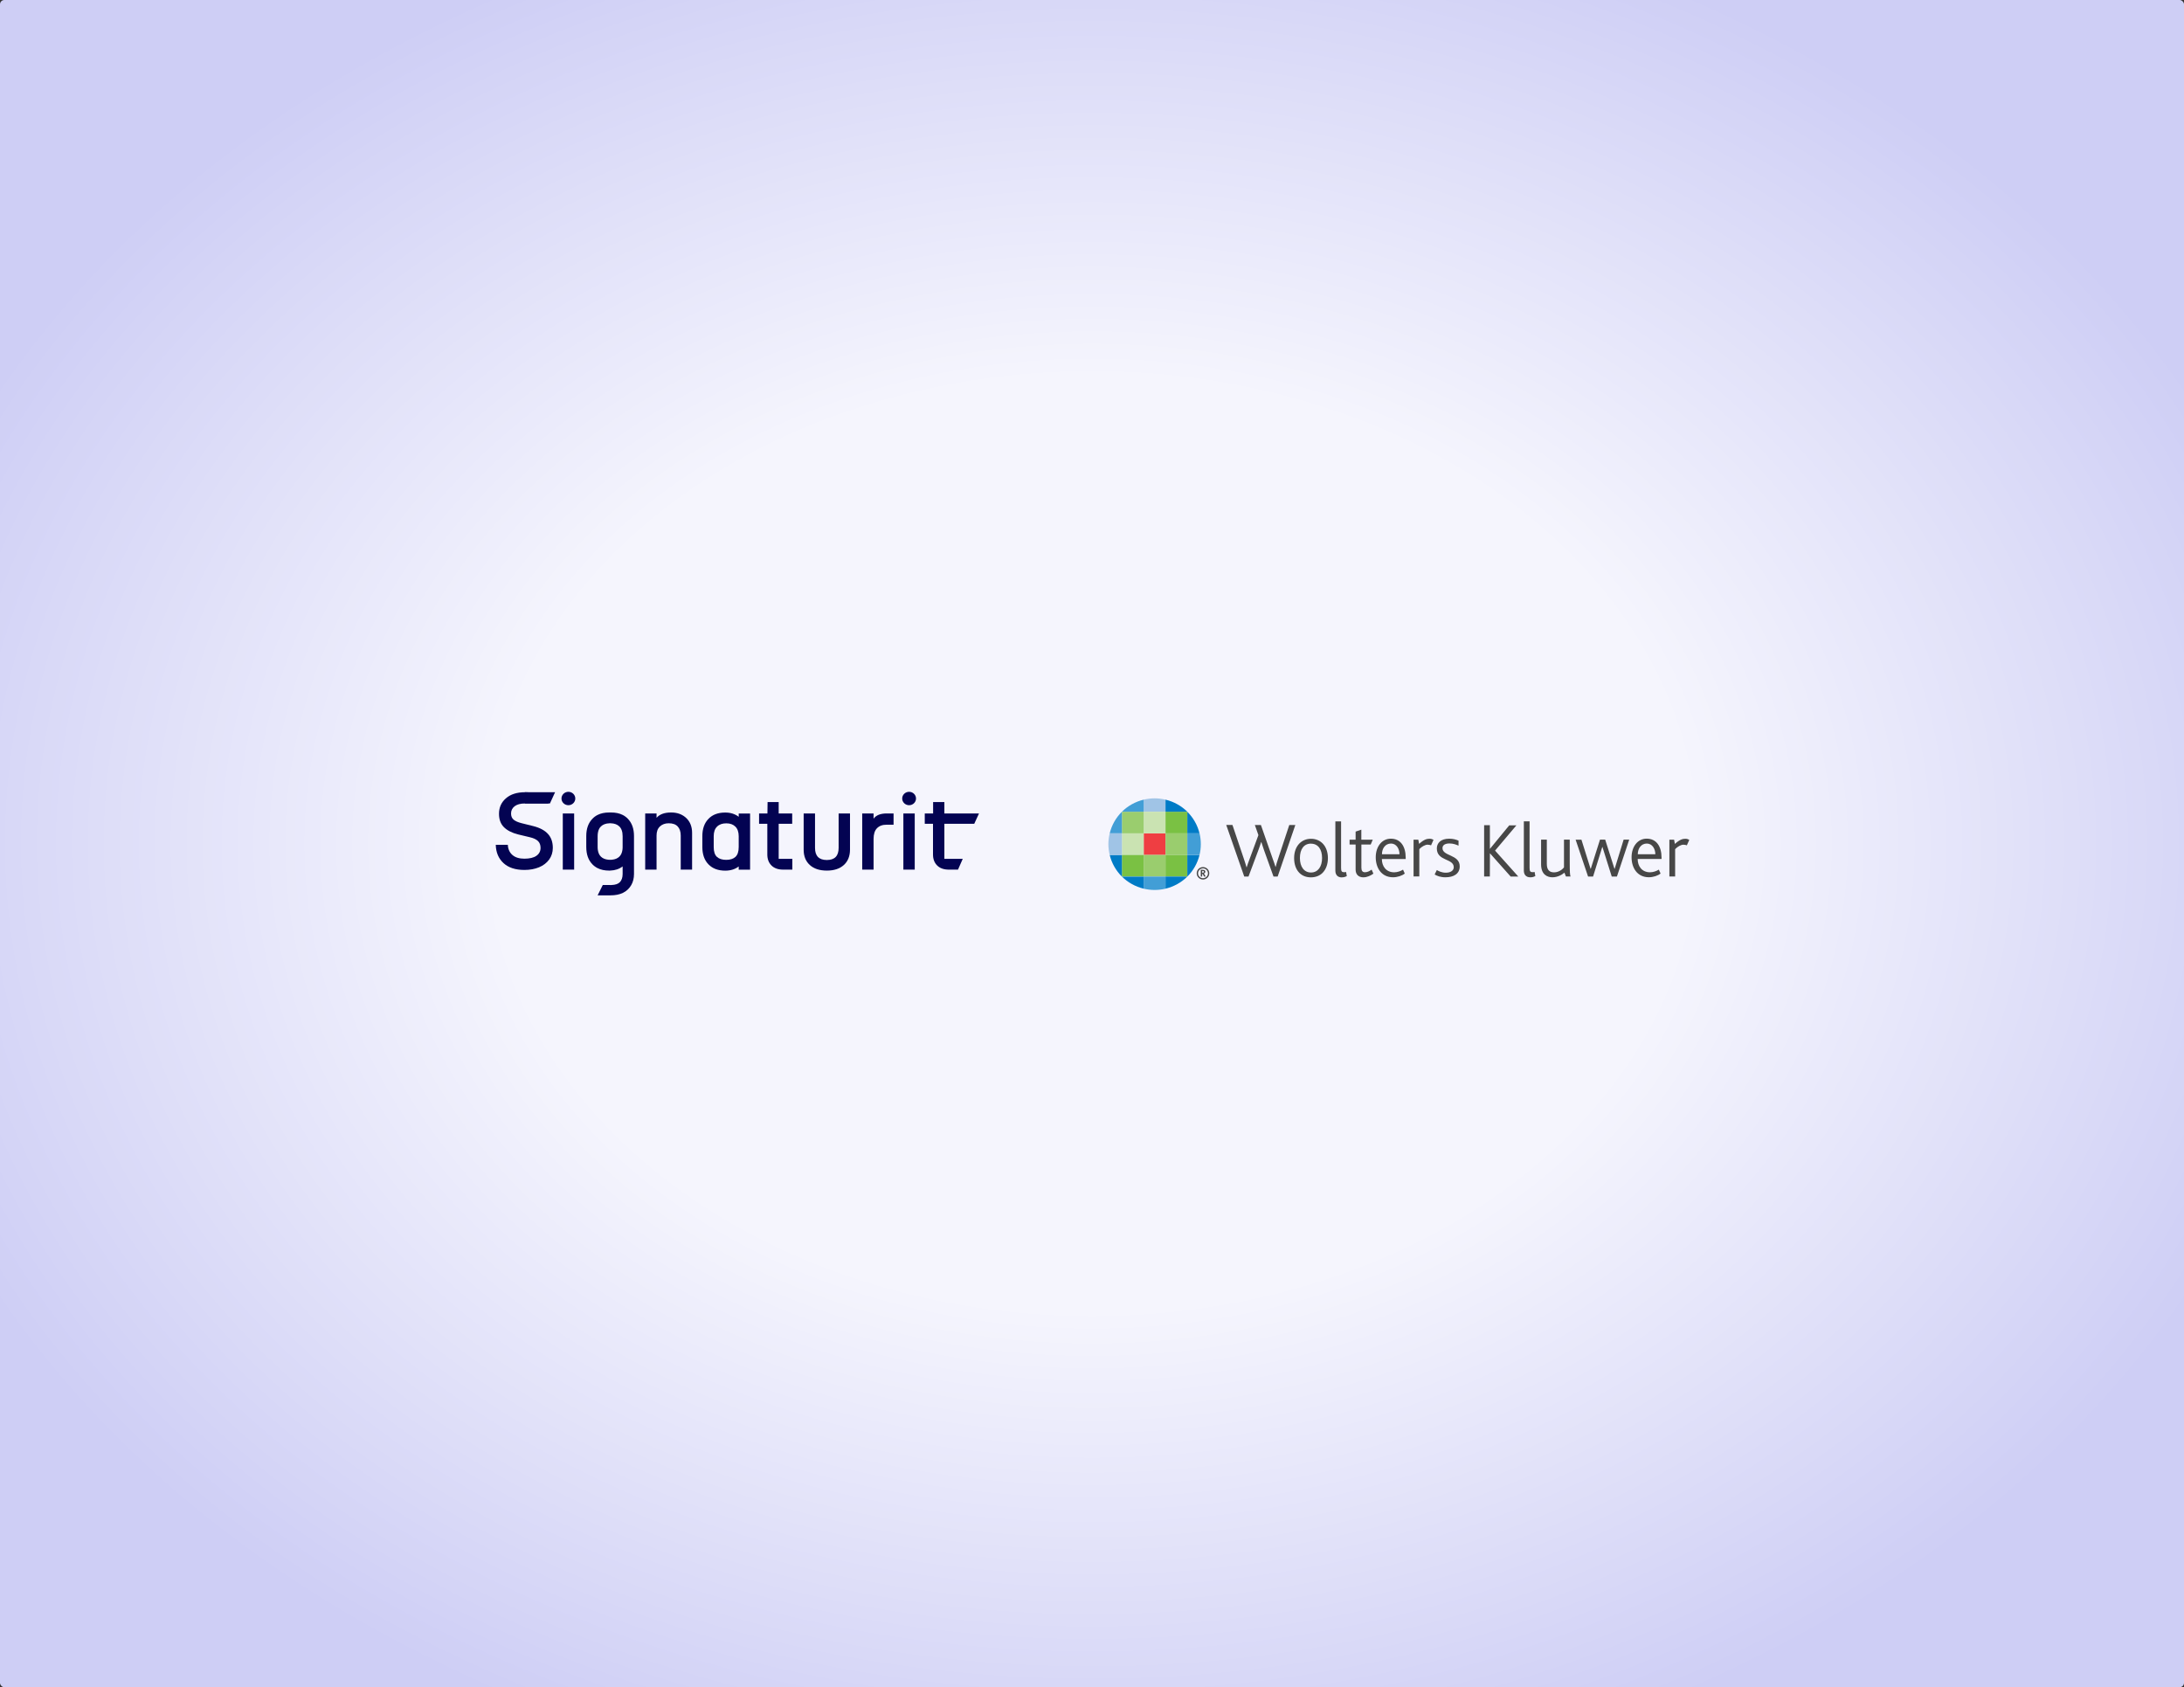 <?xml version="1.0" encoding="UTF-8"?>
<svg xmlns="http://www.w3.org/2000/svg" width="2000" height="1545" viewBox="0 0 2000 1545" fill="none">
  <rect x="0" y="0" width="2000" height="1545" fill="#333333" stroke="none"/>
  <g clip-path="url(#clip0_2507_623)">
    <rect width="2000" height="1545" rx="4" fill="#CECEF5"></rect>
    <rect opacity="0.8" width="2000" height="1545" fill="url(#paint0_radial_2507_623)"></rect>
    <path d="M515.375 744.883V796.312H525.782V744.883H515.375Z" fill="#030352"></path>
    <path d="M827.262 744.883V796.312H837.669V744.883H827.262Z" fill="#030352"></path>
    <path d="M574.996 749.79C573.596 748.316 571.987 747.128 570.174 746.222C567.212 744.739 563.713 744.006 559.693 744.006C559.381 744.006 559.069 744.01 558.761 744.023C558.739 744.019 558.717 744.019 558.696 744.023C558.388 744.01 558.076 744.006 557.763 744.006C553.744 744.006 550.244 744.739 547.282 746.222C545.47 747.128 543.861 748.316 542.46 749.79C538.766 753.619 536.875 758.852 536.875 765.534V775.524C536.875 782.266 538.709 787.565 542.46 791.428C543.87 792.889 545.478 794.073 547.282 794.975C550.24 796.462 553.731 797.204 557.763 797.212C558.089 797.212 558.414 797.208 558.73 797.195C563.275 797.039 567.069 795.764 570.174 793.388V800.313C570.174 803.508 569.329 805.993 567.676 807.775C566.115 809.435 563.474 810.307 559.819 810.424C559.576 810.433 559.324 810.437 559.073 810.437C558.956 810.437 558.843 810.437 558.73 810.428C558.618 810.428 558.505 810.428 558.396 810.424H551.979L548.401 817.626L547.282 819.876H559.073C563.522 819.876 567.299 819.122 570.413 817.626C572.16 816.789 573.7 815.714 575.035 814.409C576.267 813.195 577.29 811.868 578.105 810.424C579.753 807.528 580.568 804.176 580.581 800.382V765.534C580.581 758.852 578.691 753.619 574.996 749.79ZM570.174 775.524C570.174 775.775 570.174 776.023 570.161 776.261C570.152 776.747 570.118 777.215 570.066 777.666C570.053 777.844 570.031 778.013 570.001 778.182C569.996 778.269 569.983 778.351 569.966 778.433C569.58 780.996 568.643 782.986 567.169 784.434C565.508 786.034 563.305 786.953 560.573 787.235C560.378 787.261 560.183 787.279 559.984 787.287C559.559 787.322 559.121 787.339 558.674 787.339C558.262 787.335 557.863 787.322 557.473 787.287C557.273 787.279 557.074 787.261 556.879 787.235C554.147 786.953 551.944 786.03 550.287 784.434C548.813 782.986 547.876 780.996 547.49 778.433C547.443 778.134 547.404 777.822 547.373 777.505C547.33 777.102 547.304 776.69 547.295 776.261C547.287 776.018 547.282 775.775 547.282 775.524V765.694C547.282 764.441 547.382 763.288 547.59 762.234C547.599 762.187 547.608 762.139 547.621 762.091C548.059 759.854 548.939 758.089 550.287 756.784C552.195 754.941 554.793 753.983 558.11 753.892C558.297 753.883 558.483 753.879 558.674 753.879C558.9 753.879 559.125 753.883 559.346 753.892C562.663 753.983 565.261 754.941 567.169 756.784C568.461 758.033 569.324 759.702 569.784 761.809C569.814 761.948 569.845 762.091 569.871 762.234C569.875 762.269 569.879 762.304 569.888 762.338C569.914 762.481 569.94 762.629 569.962 762.776C570.105 763.678 570.174 764.654 570.174 765.694V775.524Z" fill="#030352"></path>
    <path d="M590.84 796.314V744.885H601.247V748.848C604.096 745.588 608.558 743.996 614.564 743.996C620.219 743.979 624.867 745.692 628.436 749.078C631.988 752.447 633.787 757.013 633.787 762.728V796.314H623.38V765.004C623.354 761.57 622.474 758.873 620.67 756.874C618.836 754.858 616.104 753.874 612.387 753.874C609.092 753.874 606.416 754.84 604.348 756.779C602.271 758.704 601.247 761.457 601.247 765.004V796.314H590.84V796.314Z" fill="#030352"></path>
    <path d="M676.476 744.944V747.936C673.119 745.347 668.969 744.038 664.087 744.055C657.599 744.055 652.465 745.958 648.766 749.839C645.037 753.698 643.146 758.984 643.172 765.743V775.573C643.172 782.315 645.011 787.614 648.766 791.477C652.491 795.332 657.578 797.248 664.087 797.261C669.052 797.261 673.158 795.978 676.476 793.424V796.372H686.883V744.944H676.476ZM676.476 775.573C676.476 779.77 675.487 782.775 673.523 784.626C671.554 786.469 668.726 787.358 665.101 787.388C661.359 787.388 658.484 786.456 656.533 784.652C654.564 782.827 653.558 779.783 653.584 775.573V765.743C653.584 761.902 654.577 758.949 656.632 756.954C658.662 754.938 661.467 753.923 665.101 753.928C668.618 753.928 671.367 754.912 673.427 756.954C675.457 758.975 676.45 761.884 676.476 765.743V775.573Z" fill="#030352"></path>
    <path d="M695.129 754.335V744.896H702.77L702.913 734.477H713.082V744.896H725.453V754.335H713.082V786.452H725.57V796.325H717.244C712.574 796.325 709.005 795.059 706.473 792.526C703.919 789.99 702.674 786.634 702.674 782.441V754.335H695.133H695.129Z" fill="#030352"></path>
    <path d="M735.953 778.087V744.887H746.36V776.392C746.339 783.785 749.964 787.522 757.171 787.522C764.369 787.513 767.982 783.811 767.982 776.392V744.887H778.389V778.087C778.372 783.936 776.524 788.615 772.795 792.053C769.048 795.47 763.858 797.209 757.171 797.209C750.471 797.196 745.272 795.492 741.543 792.053C737.787 788.597 735.953 783.962 735.953 778.087V778.087Z" fill="#030352"></path>
    <path d="M789.574 796.315V744.887H799.982V749.678C802.31 746.465 806.326 744.887 811.959 744.887H818.285V755.198H811.959C808.125 755.176 805.172 756.277 803.095 758.432C801.005 760.561 799.982 763.852 799.982 768.227V796.315H789.574Z" fill="#030352"></path>
    <path d="M846.855 754.335V744.896L854.496 744.883V734.477H864.808V744.896H896.511L892.175 754.335H864.808V786.452H881.633L877.297 796.325H868.971C864.301 796.325 860.732 795.059 858.199 792.526C855.645 789.99 854.401 786.634 854.401 782.441V754.335H846.86H846.855Z" fill="#030352"></path>
    <path d="M506.245 776.371C506.232 780.429 505.126 784.024 502.893 787.098C500.638 790.172 497.576 792.531 493.648 794.165C489.693 795.783 485.239 796.615 480.222 796.615C472 796.602 465.639 794.534 461.099 790.367C456.541 786.179 454.195 780.611 454 773.596H465.036C465.223 777.489 466.628 780.611 469.221 782.888C471.801 785.155 475.482 786.309 480.222 786.309C485.027 786.283 488.708 785.424 491.228 783.655C493.743 781.873 495.014 779.462 495.014 776.375C494.988 773.691 494.216 771.618 492.624 770.11C491.011 768.579 488.591 767.456 485.309 766.684L474.611 764.122C468.904 762.704 464.542 760.497 461.511 757.488C458.466 754.461 456.966 750.407 456.966 745.26C456.94 739.389 459.104 734.633 463.384 730.96C467.621 727.283 473.414 725.467 480.708 725.449H480.916C488.197 725.449 494.12 727.504 498.665 731.55C500.109 732.842 501.336 734.243 502.333 735.76H480.977C480.886 735.756 480.799 735.756 480.708 735.756C476.632 735.747 473.496 736.597 471.298 738.271C469.099 739.949 468.002 742.173 468.002 744.944C467.998 747.341 468.774 749.236 470.313 750.554C471.844 751.851 474.299 752.957 477.638 753.798L488.383 756.473C494.38 757.986 498.882 760.406 501.826 763.658C504.766 766.892 506.245 771.146 506.245 776.371V776.371Z" fill="#030352"></path>
    <path d="M520.504 737.336C523.997 737.336 526.829 734.59 526.829 731.203C526.829 727.816 523.997 725.07 520.504 725.07C517.011 725.07 514.18 727.816 514.18 731.203C514.18 734.59 517.011 737.336 520.504 737.336Z" fill="#030352"></path>
    <path d="M508.316 725.449L503.581 735.76H480.711V725.449H508.316Z" fill="#030352"></path>
    <path d="M832.512 737.336C836.005 737.336 838.836 734.59 838.836 731.203C838.836 727.816 836.005 725.07 832.512 725.07C829.019 725.07 826.188 727.816 826.188 731.203C826.188 734.59 829.019 737.336 832.512 737.336Z" fill="#030352"></path>
    <g clip-path="url(#clip1_2507_623)">
      <path d="M1170.04 802.679H1166.22L1157.5 778.41C1156.78 776.414 1155.92 773.915 1155.05 771.062H1154.91C1154.05 773.845 1153.18 776.199 1152.39 778.41L1143.31 802.679H1139.42L1122.93 755.426H1128.62L1139.21 786.831C1140.07 789.484 1140.86 791.829 1141.51 794.202H1141.65C1142.3 791.913 1143.23 789.568 1144.17 786.999L1152.39 764.718L1149.12 755.448H1154.68L1165.55 786.552C1166.48 789.288 1167.41 791.55 1168.06 793.839H1168.2C1168.77 791.494 1169.41 789.344 1170.29 786.776L1180.66 755.448H1186.21L1170.01 802.69L1170.04 802.679ZM1211.27 799.181C1208.59 801.889 1204.85 803.397 1200.45 803.397C1196.2 803.397 1192.51 801.973 1189.86 799.264C1186.76 796.137 1185.09 791.363 1185.09 785.779C1185.09 780.223 1186.81 775.588 1189.86 772.433C1192.59 769.668 1196.25 768.077 1200.51 768.077C1204.91 768.077 1208.57 769.668 1211.3 772.433C1214.32 775.588 1216.04 780.223 1216.04 785.779C1216.04 791.363 1214.29 796.054 1211.22 799.209M1200.48 772.516C1194.06 772.516 1190.39 777.654 1190.39 785.667C1190.39 793.652 1194.2 798.957 1200.54 798.957C1206.88 798.957 1210.68 793.672 1210.68 785.684C1210.68 777.685 1206.99 772.544 1200.45 772.544M1228.83 803.453C1224.66 803.453 1222.86 800.8 1222.86 797.237V752.143H1228.1V794.822C1228.1 798.033 1228.89 798.675 1230.89 798.675C1231.23 798.675 1231.82 798.675 1232.69 798.472L1233.34 802.249C1231.76 803.037 1230.52 803.394 1228.8 803.394M1248.7 803.394C1243.79 803.394 1241.4 800.538 1241.4 796.182V773.337H1235.88V768.912H1241.4V761.493L1246.64 759.712V768.917H1257.1L1255.22 773.34H1246.69V794.588C1246.69 797.436 1247.76 798.72 1250 798.72C1252.45 798.72 1254.67 797.352 1256.05 796.291L1257.7 800.004C1255.19 801.847 1251.87 803.355 1248.71 803.355M1265.45 786.658C1265.45 793.08 1269.2 798.776 1276.75 798.776C1279.64 798.776 1282.81 797.631 1284.83 796.347L1286.42 799.921C1283.97 801.903 1279.64 803.327 1275.68 803.327C1265.02 803.327 1259.83 794.672 1259.83 785.039C1259.83 775.25 1265.45 767.979 1273.66 767.979C1282.45 767.979 1287.27 774.904 1287.27 785.385V786.6H1265.46L1265.45 786.658ZM1273.74 772.447C1268.69 772.447 1265.53 776.858 1265.53 782.219H1281.59C1281.59 777.5 1278.94 772.419 1273.76 772.419M1310.47 774.066C1309.77 773.787 1308.67 773.488 1307.23 773.488C1305.23 773.488 1301.91 775.191 1299.74 777.537V802.581H1294.47V768.884H1298.81L1299.54 772.737C1304.22 768.535 1306.82 768.032 1309.26 768.032C1310.78 768.032 1312.08 768.602 1312.73 769.037L1310.49 774.1L1310.47 774.066ZM1499.71 786.63C1499.71 793.052 1503.46 798.756 1511.01 798.756C1513.88 798.756 1517.07 797.612 1519.07 796.327L1520.67 799.901C1518.22 801.883 1513.91 803.307 1509.95 803.307C1499.3 803.307 1494.11 794.652 1494.11 785.019C1494.11 775.247 1499.73 767.96 1507.95 767.96C1516.73 767.96 1521.56 774.884 1521.56 785.354V786.555H1499.75L1499.71 786.63ZM1508.02 772.447C1502.98 772.447 1499.81 776.866 1499.81 782.219H1515.87C1515.88 777.509 1513.21 772.438 1508.03 772.438M1544.75 774.086C1544.01 773.806 1542.94 773.499 1541.5 773.499C1539.48 773.499 1536.18 775.211 1534.01 777.576V802.621H1528.74V768.931H1533.06L1533.77 772.784C1538.46 768.568 1541.05 768.066 1543.5 768.066C1545.01 768.066 1546.31 768.641 1546.96 769.071L1544.72 774.139L1544.75 774.086ZM1323.87 803.347C1318.96 803.347 1316 802.062 1313.78 800.778L1315.78 796.701C1317.36 797.684 1320.32 799.13 1324.06 799.13C1328.23 799.13 1331.28 797.26 1331.28 794.133C1331.28 785.84 1315.78 788.772 1315.78 776.933C1315.78 772.075 1319.31 767.999 1327.09 767.999C1330.68 767.999 1333.42 768.781 1335.66 769.786V774.365C1333.29 773.36 1330.84 772.363 1327.29 772.363C1323.84 772.363 1320.96 773.563 1320.96 776.635C1320.96 784.201 1336.74 782.275 1336.74 793.331C1336.74 800.395 1330.85 803.327 1323.84 803.327M1364.33 802.629H1359.09V755.638H1364.36V777.269H1364.44L1382.08 755.786H1388.64L1369.11 778.905L1390.38 802.665H1383.39L1364.46 781.39H1364.4M1401.43 803.363C1397.25 803.363 1395.46 800.711 1395.46 797.137V752.104H1400.71V794.794C1400.71 798.005 1401.5 798.647 1403.53 798.647C1403.9 798.647 1404.48 798.647 1405.33 798.452L1405.98 802.221C1404.4 803.003 1403.18 803.366 1401.44 803.366M1433.99 802.64L1432.64 799.122C1430.1 801.244 1426.16 803.338 1421.61 803.338C1417.02 803.338 1411.25 800.965 1411.25 791.472V768.856H1416.5V790.969C1416.5 796.609 1418.89 798.815 1423.15 798.815C1427.46 798.815 1430.78 796.107 1432.22 794.32V768.856H1437.48V788.484C1437.48 799.122 1437.7 801.188 1438.21 802.612H1434.02L1433.99 802.64ZM1467.29 775.585L1458.87 802.64H1454.27L1442.87 768.884H1448.2L1456.54 795.492H1456.77L1465.19 768.856H1469.95L1478.44 795.548H1478.64L1486.85 768.856H1491.96L1480.71 802.64H1475.95L1467.44 775.585M1099.68 796.498H1101.6C1101.99 796.498 1102.33 796.553 1102.58 796.659C1103.39 796.897 1103.79 797.505 1103.79 798.204C1103.79 799.209 1103.03 799.711 1102.32 799.879V799.907C1102.75 800.102 1103.39 801.331 1104.13 802.671H1102.69C1101.87 801.219 1101.39 800.242 1101.11 800.214H1100.89V802.671H1099.62V796.5L1099.68 796.498ZM1101.23 799.234C1101.88 799.234 1102.44 798.983 1102.44 798.34C1102.44 797.966 1102.27 797.681 1101.94 797.586C1101.77 797.503 1101.55 797.503 1101.27 797.503H1100.93V799.234H1101.24H1101.23Z" fill="#474747"></path>
      <path d="M1067.32 732.245C1064.11 731.48 1060.78 731.053 1057.34 731.053C1053.89 731.053 1050.56 731.477 1047.35 732.248V743.332H1067.32V732.248V732.245Z" fill="#A0C4E6"></path>
      <path d="M1047.35 763.105H1067.32V782.896H1047.35V763.105Z" fill="#EF3E42"></path>
      <path d="M1047.35 782.893H1067.32V802.68H1047.35V782.893Z" fill="#9ACD6E"></path>
      <path d="M1047.35 813.754C1050.56 814.521 1053.89 814.949 1057.34 814.949C1060.78 814.949 1064.11 814.53 1067.32 813.776V802.691H1047.35V813.776V813.754Z" fill="#429ED6"></path>
      <path d="M1047.35 743.32H1067.32V763.108H1047.35V743.32ZM1027.38 763.105H1047.35V782.895H1027.38V763.105Z" fill="#CAE3B2"></path>
      <path d="M1027.38 782.893H1047.35V802.68H1027.38V782.893Z" fill="#7AC143"></path>
      <path d="M1027.38 802.68C1032.79 808.04 1039.67 811.913 1047.35 813.756V802.699H1027.38V802.68Z" fill="#007BC6"></path>
      <path d="M1027.38 743.32H1047.35V763.108H1027.38V743.32Z" fill="#9ACD6E"></path>
      <path d="M1047.35 732.244C1039.67 734.087 1032.79 737.962 1027.38 743.32H1047.35V732.244Z" fill="#429ED6"></path>
      <path d="M1027.38 802.68V782.893H1016.2C1018.06 790.501 1021.97 797.328 1027.38 802.68Z" fill="#007BC6"></path>
      <path d="M1027.38 743.32C1021.97 748.681 1018.07 755.494 1016.2 763.108H1027.39V743.337L1027.38 743.32Z" fill="#429ED6"></path>
      <path d="M1067.32 763.105H1087.29V782.896H1067.32V763.105Z" fill="#9ACD6E"></path>
      <path d="M1067.32 782.893H1087.29V802.68H1067.32V782.893Z" fill="#7AC143"></path>
      <path d="M1087.29 802.68H1067.32V813.756C1075 811.913 1081.89 808.06 1087.29 802.699V802.68Z" fill="#007BC6"></path>
      <path d="M1067.32 743.32H1087.29V763.108H1067.32V743.32Z" fill="#7AC143"></path>
      <path d="M1067.32 732.244V743.32H1087.29C1081.89 737.96 1075 734.087 1067.32 732.247V732.244ZM1087.29 802.68C1092.7 797.325 1096.61 790.506 1098.47 782.892H1087.28V802.68H1087.29ZM1087.29 743.32L1087.29 763.108H1098.47C1096.61 755.513 1092.69 748.701 1087.28 743.34L1087.29 743.32Z" fill="#007BC6"></path>
      <path d="M1016.2 763.105C1015.43 766.288 1015 769.583 1015 773.003C1015 776.418 1015.43 779.718 1016.2 782.896H1027.39V763.105H1016.2Z" fill="#A0C4E6"></path>
      <path d="M1098.47 782.892C1099.24 779.715 1099.67 776.414 1099.67 773C1099.67 769.585 1099.25 766.29 1098.49 763.107H1087.3V782.903H1098.49L1098.47 782.892Z" fill="#429ED6"></path>
      <path d="M1107.4 799.69C1107.4 802.837 1104.82 805.386 1101.65 805.386C1098.47 805.386 1095.89 802.837 1095.89 799.69C1095.89 796.543 1098.47 793.994 1101.64 793.994C1104.82 793.994 1107.4 796.543 1107.4 799.69ZM1101.64 795.195C1099.14 795.195 1097.11 797.205 1097.11 799.69C1097.11 802.175 1099.14 804.185 1101.64 804.185C1104.15 804.185 1106.19 802.175 1106.19 799.69C1106.19 797.205 1104.15 795.195 1101.64 795.195Z" fill="#474747"></path>
    </g>
  </g>
  <defs>
    <radialGradient id="paint0_radial_2507_623" cx="0" cy="0" r="1" gradientUnits="userSpaceOnUse" gradientTransform="translate(1000 772.5) rotate(90) scale(882.111 1141.89)">
      <stop offset="0.478" stop-color="white"></stop>
      <stop offset="1" stop-color="white" stop-opacity="0"></stop>
    </radialGradient>
    <clipPath id="clip0_2507_623">
      <rect width="2000" height="1545" rx="4" fill="white"></rect>
    </clipPath>
    <clipPath id="clip1_2507_623">
      <rect width="532" height="86" fill="white" transform="translate(1015 730)"></rect>
    </clipPath>
  </defs>
</svg>
